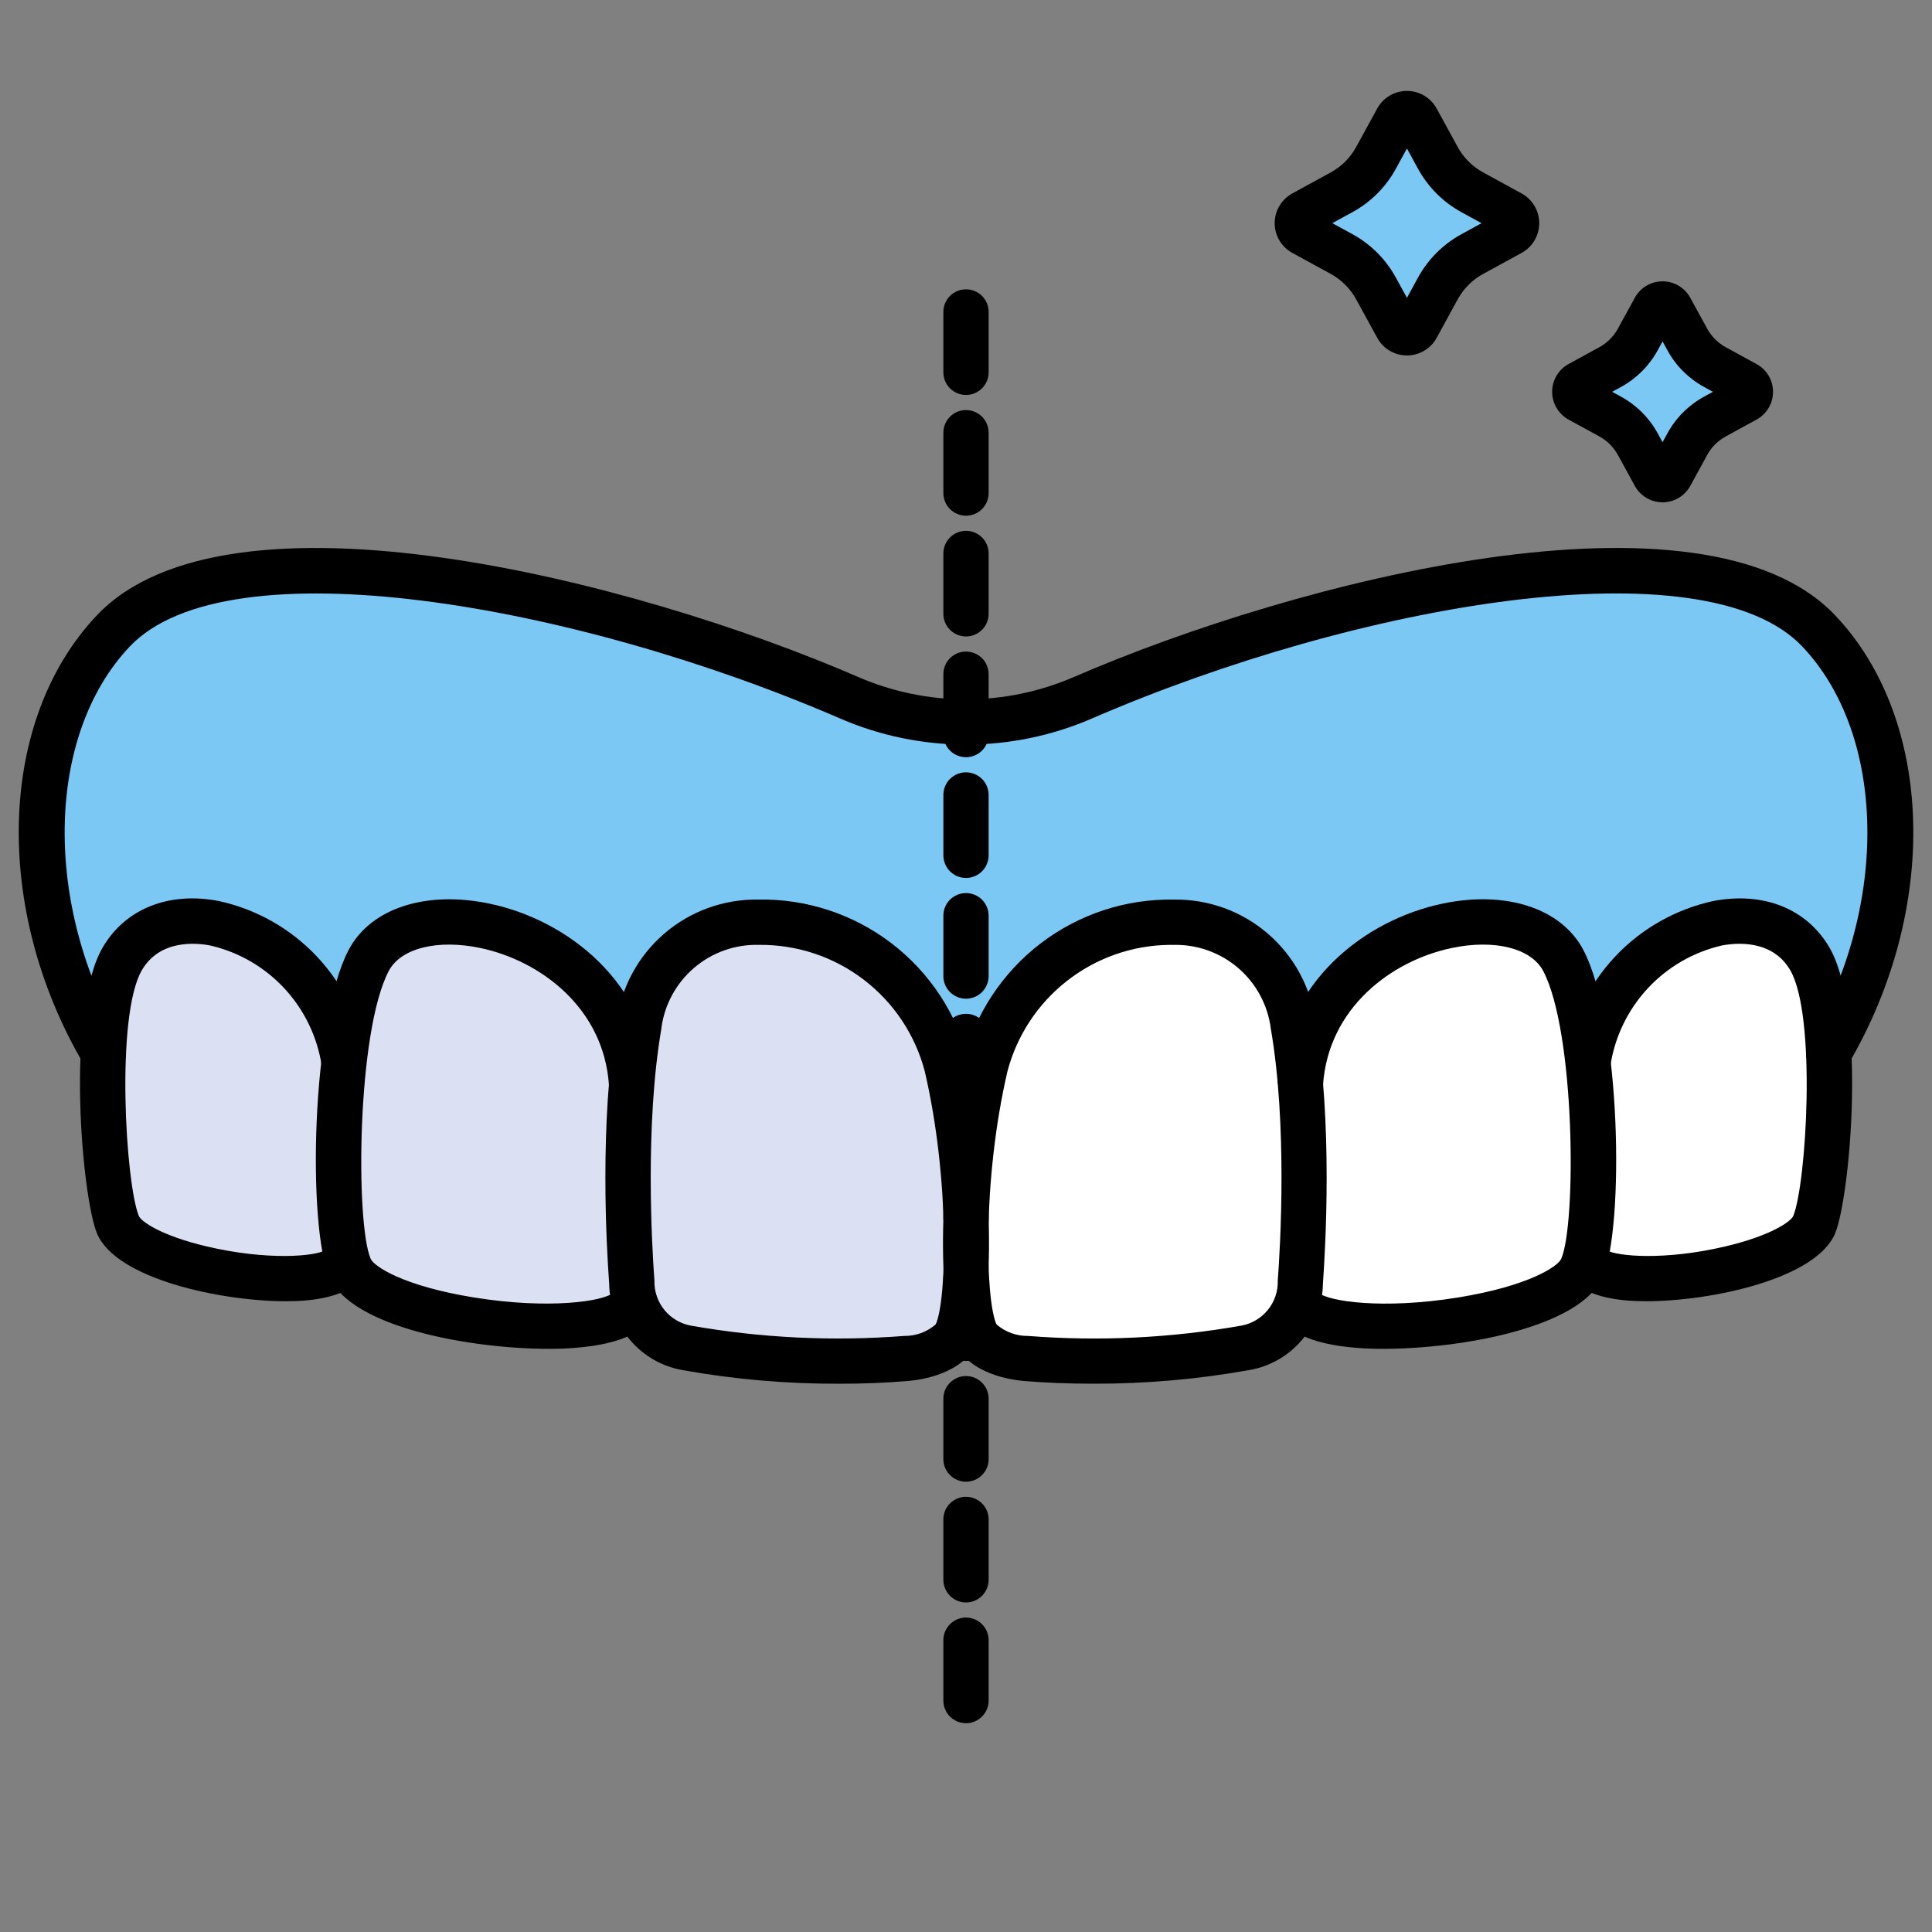 <?xml version="1.0" encoding="UTF-8"?> <svg xmlns="http://www.w3.org/2000/svg" width="60" height="60" viewBox="0 0 60 60" fill="none"><rect x="0" y="0" width="60" height="60" fill="#808080" stroke="none"/><path d="M56.487 19.598C53.038 15.954 41.683 18.179 33.621 21.675C32.479 22.17 31.247 22.425 30.002 22.425C28.758 22.425 27.526 22.17 26.384 21.675C18.321 18.179 6.967 15.954 3.518 19.598C0.764 22.508 0.458 28.016 3.212 32.702C21.45 41.44 39.31 41.44 56.793 32.702C59.547 28.016 59.241 22.508 56.487 19.598Z" fill="#7BC8F5"></path><path d="M56.34 38.034C55.725 39.506 49.547 40.378 49.233 39.07C49.206 39.172 49.173 39.272 49.135 39.37C48.549 40.72 43.73 41.513 41.457 41.062C40.815 40.931 40.374 40.706 40.289 40.369V40.345C40.202 40.729 40.002 41.078 39.716 41.347C39.43 41.617 39.07 41.795 38.682 41.859C36.434 42.255 34.146 42.365 31.871 42.188C31.369 42.145 30.544 41.944 30.305 41.419C30.113 40.841 30.014 40.237 30.015 39.628L30 39.366C30.01 40.062 29.907 40.755 29.696 41.419C29.457 41.944 28.632 42.145 28.13 42.188C25.855 42.365 23.567 42.255 21.319 41.859C20.931 41.795 20.571 41.617 20.285 41.347C19.998 41.078 19.799 40.729 19.711 40.345V40.369C19.313 41.911 11.616 41.1 10.866 39.37C10.828 39.272 10.795 39.172 10.768 39.07C10.454 40.378 4.275 39.506 3.661 38.034C3.216 36.961 2.808 31.467 3.802 29.775C5.143 27.483 9.239 28.748 10.425 31.974C10.44 32.018 10.47 32.057 10.509 32.083C10.548 32.109 10.595 32.121 10.642 32.117C10.689 32.114 10.734 32.094 10.768 32.062C10.803 32.03 10.826 31.987 10.833 31.941C10.936 31.21 11.144 30.498 11.452 29.827C12.263 28.284 15.371 28.27 17.466 29.827C18.436 30.549 18.928 31.828 19.346 33.052C19.359 33.094 19.387 33.131 19.425 33.155C19.463 33.179 19.508 33.19 19.553 33.184C19.597 33.178 19.638 33.157 19.669 33.125C19.7 33.092 19.718 33.05 19.721 33.005C19.753 32.545 19.796 32.1 19.843 31.823C20.715 26.784 28.233 28.111 29.396 33.103C29.494 33.516 29.578 33.942 29.654 34.369C29.665 34.452 29.706 34.528 29.77 34.583C29.834 34.637 29.916 34.666 30 34.664H30.015C30.096 34.663 30.175 34.633 30.236 34.579C30.297 34.524 30.337 34.45 30.347 34.369C30.422 33.942 30.507 33.516 30.605 33.103C31.768 28.111 39.286 26.784 40.158 31.823C40.182 31.955 40.2 32.128 40.224 32.32V32.372C40.247 32.569 40.266 32.784 40.28 33.005C40.283 33.05 40.301 33.092 40.332 33.125C40.362 33.157 40.404 33.178 40.448 33.184C40.493 33.19 40.538 33.179 40.575 33.155C40.613 33.131 40.642 33.094 40.655 33.052C40.763 32.742 40.871 32.428 40.993 32.123C41.286 31.231 41.82 30.436 42.535 29.827C44.63 28.27 47.738 28.284 48.549 29.827C48.856 30.498 49.065 31.21 49.168 31.941C49.175 31.987 49.198 32.03 49.233 32.062C49.267 32.094 49.312 32.114 49.359 32.117C49.406 32.121 49.453 32.109 49.492 32.083C49.531 32.057 49.561 32.018 49.575 31.974C50.761 28.748 54.858 27.483 56.199 29.775C57.193 31.467 56.785 36.961 56.34 38.034Z" fill="white"></path><path d="M30.015 34.664V39.628L30 39.366C30.01 40.062 29.907 40.755 29.696 41.419C29.457 41.944 28.632 42.145 28.13 42.188C25.855 42.365 23.567 42.255 21.319 41.859C20.931 41.795 20.571 41.617 20.285 41.347C19.998 41.078 19.799 40.729 19.711 40.345V40.369C19.313 41.911 11.616 41.1 10.866 39.37C10.828 39.272 10.795 39.172 10.768 39.07C10.454 40.378 4.275 39.506 3.661 38.034C3.216 36.961 2.808 31.467 3.802 29.775C5.143 27.483 9.239 28.748 10.425 31.973C10.44 32.018 10.47 32.057 10.509 32.083C10.548 32.109 10.595 32.121 10.642 32.117C10.689 32.114 10.734 32.094 10.768 32.062C10.803 32.03 10.826 31.987 10.833 31.941C10.936 31.21 11.144 30.498 11.452 29.827C12.263 28.284 15.371 28.27 17.466 29.827C18.436 30.549 18.928 31.828 19.346 33.052C19.359 33.094 19.387 33.131 19.425 33.155C19.463 33.179 19.508 33.19 19.553 33.184C19.597 33.178 19.638 33.157 19.669 33.125C19.7 33.092 19.718 33.05 19.721 33.005C19.753 32.545 19.796 32.1 19.843 31.823C20.715 26.784 28.233 28.111 29.396 33.103C29.494 33.516 29.578 33.942 29.654 34.369C29.665 34.452 29.706 34.528 29.77 34.583C29.834 34.637 29.916 34.666 30 34.664H30.015Z" fill="#DBE0F3"></path><path d="M30 53.516C29.814 53.516 29.635 53.442 29.503 53.31C29.371 53.178 29.297 52.999 29.297 52.813V50.938C29.297 50.751 29.371 50.572 29.503 50.44C29.635 50.309 29.814 50.234 30 50.234C30.186 50.234 30.365 50.309 30.497 50.44C30.629 50.572 30.703 50.751 30.703 50.938V52.813C30.703 52.999 30.629 53.178 30.497 53.31C30.365 53.442 30.186 53.516 30 53.516ZM30 49.766C29.814 49.766 29.635 49.692 29.503 49.56C29.371 49.428 29.297 49.249 29.297 49.063V47.188C29.297 47.001 29.371 46.822 29.503 46.69C29.635 46.559 29.814 46.484 30 46.484C30.186 46.484 30.365 46.559 30.497 46.69C30.629 46.822 30.703 47.001 30.703 47.188V49.063C30.703 49.249 30.629 49.428 30.497 49.56C30.365 49.692 30.186 49.766 30 49.766ZM30 46.016C29.814 46.016 29.635 45.942 29.503 45.81C29.371 45.678 29.297 45.499 29.297 45.313V43.438C29.297 43.251 29.371 43.072 29.503 42.94C29.635 42.809 29.814 42.734 30 42.734C30.186 42.734 30.365 42.809 30.497 42.94C30.629 43.072 30.703 43.251 30.703 43.438V45.313C30.703 45.499 30.629 45.678 30.497 45.81C30.365 45.942 30.186 46.016 30 46.016ZM30 42.266C29.814 42.266 29.635 42.192 29.503 42.06C29.371 41.928 29.297 41.749 29.297 41.563V39.688C29.297 39.501 29.371 39.322 29.503 39.19C29.635 39.059 29.814 38.984 30 38.984C30.186 38.984 30.365 39.059 30.497 39.19C30.629 39.322 30.703 39.501 30.703 39.688V41.563C30.703 41.749 30.629 41.928 30.497 42.06C30.365 42.192 30.186 42.266 30 42.266ZM30 38.516C29.814 38.516 29.635 38.442 29.503 38.31C29.371 38.178 29.297 37.999 29.297 37.813V35.938C29.297 35.751 29.371 35.572 29.503 35.44C29.635 35.309 29.814 35.234 30 35.234C30.186 35.234 30.365 35.309 30.497 35.44C30.629 35.572 30.703 35.751 30.703 35.938V37.813C30.703 37.999 30.629 38.178 30.497 38.31C30.365 38.442 30.186 38.516 30 38.516ZM30 34.766C29.814 34.766 29.635 34.692 29.503 34.56C29.371 34.428 29.297 34.249 29.297 34.063V32.188C29.297 32.001 29.371 31.822 29.503 31.69C29.635 31.559 29.814 31.485 30 31.485C30.186 31.485 30.365 31.559 30.497 31.69C30.629 31.822 30.703 32.001 30.703 32.188V34.063C30.703 34.249 30.629 34.428 30.497 34.56C30.365 34.692 30.186 34.766 30 34.766ZM30 31.016C29.814 31.016 29.635 30.942 29.503 30.81C29.371 30.678 29.297 30.499 29.297 30.313V28.438C29.297 28.251 29.371 28.072 29.503 27.94C29.635 27.809 29.814 27.735 30 27.735C30.186 27.735 30.365 27.809 30.497 27.94C30.629 28.072 30.703 28.251 30.703 28.438V30.313C30.703 30.499 30.629 30.678 30.497 30.81C30.365 30.942 30.186 31.016 30 31.016ZM30 27.266C29.814 27.266 29.635 27.192 29.503 27.06C29.371 26.928 29.297 26.749 29.297 26.563V24.688C29.297 24.501 29.371 24.322 29.503 24.19C29.635 24.059 29.814 23.985 30 23.985C30.186 23.985 30.365 24.059 30.497 24.19C30.629 24.322 30.703 24.501 30.703 24.688V26.563C30.703 26.749 30.629 26.928 30.497 27.06C30.365 27.192 30.186 27.266 30 27.266ZM30 23.516C29.814 23.516 29.635 23.442 29.503 23.31C29.371 23.178 29.297 22.999 29.297 22.813V20.938C29.297 20.751 29.371 20.572 29.503 20.44C29.635 20.309 29.814 20.235 30 20.235C30.186 20.235 30.365 20.309 30.497 20.44C30.629 20.572 30.703 20.751 30.703 20.938V22.813C30.703 22.999 30.629 23.178 30.497 23.31C30.365 23.442 30.186 23.516 30 23.516ZM30 19.766C29.814 19.766 29.635 19.692 29.503 19.56C29.371 19.428 29.297 19.249 29.297 19.063V17.188C29.297 17.001 29.371 16.822 29.503 16.69C29.635 16.559 29.814 16.485 30 16.485C30.186 16.485 30.365 16.559 30.497 16.69C30.629 16.822 30.703 17.001 30.703 17.188V19.063C30.703 19.249 30.629 19.428 30.497 19.56C30.365 19.692 30.186 19.766 30 19.766ZM30 16.016C29.814 16.016 29.635 15.942 29.503 15.81C29.371 15.678 29.297 15.499 29.297 15.313V13.438C29.297 13.251 29.371 13.072 29.503 12.94C29.635 12.809 29.814 12.735 30 12.735C30.186 12.735 30.365 12.809 30.497 12.94C30.629 13.072 30.703 13.251 30.703 13.438V15.313C30.703 15.499 30.629 15.678 30.497 15.81C30.365 15.942 30.186 16.016 30 16.016ZM30 12.266C29.814 12.266 29.635 12.192 29.503 12.06C29.371 11.928 29.297 11.749 29.297 11.563V9.688C29.297 9.501 29.371 9.322 29.503 9.19C29.635 9.059 29.814 8.985 30 8.985C30.186 8.985 30.365 9.059 30.497 9.19C30.629 9.322 30.703 9.501 30.703 9.688V11.563C30.703 11.749 30.629 11.928 30.497 12.06C30.365 12.192 30.186 12.266 30 12.266Z" fill="black"></path><path d="M56.791 33.405C56.667 33.405 56.545 33.372 56.437 33.31C56.33 33.248 56.241 33.158 56.18 33.05C56.118 32.943 56.086 32.82 56.087 32.696C56.088 32.572 56.122 32.451 56.185 32.344C58.674 28.11 58.584 22.837 55.974 20.08C52.936 16.867 42.149 18.741 33.899 22.319C32.668 22.85 31.341 23.124 30.001 23.124C28.66 23.124 27.334 22.85 26.103 22.319C17.853 18.742 7.066 16.869 4.027 20.081C1.418 22.838 1.327 28.111 3.816 32.344C3.911 32.505 3.938 32.696 3.891 32.877C3.844 33.057 3.728 33.212 3.567 33.306C3.406 33.401 3.214 33.428 3.034 33.381C2.853 33.334 2.699 33.218 2.604 33.057C-0.236 28.224 -0.068 22.36 3.005 19.113C7.084 14.804 19.681 18.001 26.662 21.029C27.716 21.484 28.852 21.719 30.001 21.719C31.149 21.719 32.285 21.484 33.34 21.029C40.321 18.001 52.917 14.803 56.996 19.113C60.069 22.36 60.238 28.224 57.397 33.057C57.335 33.163 57.247 33.251 57.14 33.312C57.034 33.373 56.913 33.405 56.791 33.405Z" fill="black"></path><path d="M26.072 42.973C24.433 42.979 22.798 42.837 21.186 42.548C20.556 42.435 19.985 42.107 19.571 41.619C19.158 41.13 18.927 40.514 18.919 39.874C18.837 38.755 18.608 34.858 19.153 31.705C19.299 30.652 19.823 29.688 20.629 28.994C21.435 28.3 22.466 27.925 23.529 27.937C25.027 27.905 26.492 28.383 27.683 29.292C28.874 30.202 29.72 31.489 30.084 32.943C30.881 36.358 30.874 40.532 30.336 41.711C29.897 42.676 28.582 42.857 28.189 42.889C27.485 42.946 26.778 42.974 26.072 42.973ZM20.54 31.943C20.025 34.938 20.244 38.693 20.324 39.772C20.315 40.1 20.424 40.422 20.63 40.678C20.837 40.934 21.129 41.108 21.452 41.168C23.638 41.553 25.863 41.661 28.076 41.489C28.437 41.495 28.788 41.367 29.06 41.13C29.408 40.368 29.5 36.613 28.718 33.264C28.419 32.131 27.75 31.13 26.818 30.42C25.886 29.71 24.743 29.331 23.571 29.344C22.833 29.324 22.114 29.579 21.554 30.059C20.993 30.54 20.631 31.211 20.538 31.943L20.54 31.943Z" fill="black"></path><path d="M17.041 41.889C14.644 41.889 10.905 41.233 10.222 39.647C9.553 38.095 9.656 31.734 10.828 29.5C11.507 28.207 13.23 27.645 15.216 28.066C17.607 28.572 20.108 30.484 20.316 33.611C20.341 33.998 18.938 34.092 18.912 33.705C18.754 31.311 16.795 29.839 14.924 29.442C13.591 29.161 12.445 29.446 12.073 30.155C11.079 32.045 11.041 37.993 11.51 39.091C11.613 39.331 12.53 39.939 14.706 40.292C17.075 40.676 18.758 40.408 19.043 40.148C19.158 39.801 20.488 40.172 20.39 40.548C20.19 41.316 19.356 41.745 17.838 41.86C17.599 41.88 17.33 41.889 17.041 41.889ZM33.929 42.972C33.202 42.972 32.487 42.945 31.811 42.889C31.418 42.857 30.104 42.676 29.664 41.711C29.127 40.532 29.119 36.358 29.917 32.943C30.283 31.491 31.131 30.205 32.321 29.296C33.511 28.387 34.974 27.908 36.471 27.938C37.535 27.924 38.566 28.3 39.372 28.993C40.178 29.686 40.703 30.65 40.849 31.703C41.392 34.856 41.164 38.753 41.084 39.873C41.075 40.512 40.844 41.129 40.43 41.616C40.017 42.104 39.446 42.432 38.817 42.545C37.204 42.835 35.568 42.978 33.929 42.972ZM36.305 29.344C35.155 29.36 34.043 29.753 33.138 30.461C32.232 31.169 31.583 32.153 31.289 33.264C30.507 36.613 30.599 40.368 30.946 41.129C31.218 41.366 31.569 41.494 31.93 41.489C34.143 41.662 36.369 41.554 38.555 41.168C38.878 41.108 39.169 40.934 39.376 40.678C39.583 40.422 39.692 40.101 39.682 39.772C39.763 38.694 39.983 34.94 39.466 31.944C39.373 31.212 39.011 30.541 38.451 30.06C37.89 29.58 37.171 29.325 36.434 29.345C36.388 29.344 36.346 29.344 36.305 29.344Z" fill="black"></path><path d="M42.959 41.889C42.669 41.889 42.401 41.88 42.158 41.861C40.641 41.745 39.806 41.315 39.607 40.548C39.509 40.173 40.839 39.801 40.954 40.149C41.239 40.409 42.923 40.677 45.291 40.293C47.467 39.94 48.385 39.331 48.486 39.092C48.96 37.993 48.92 32.046 47.926 30.156C47.551 29.446 46.409 29.16 45.075 29.443C43.203 29.839 41.245 31.311 41.087 33.706C41.061 34.093 39.658 34 39.683 33.612C39.89 30.484 42.393 28.573 44.783 28.066C46.768 27.644 48.491 28.207 49.171 29.5C50.346 31.735 50.447 38.096 49.78 39.647C49.094 41.234 45.355 41.889 42.959 41.889Z" fill="black"></path><path d="M51.12 40.411C50.923 40.411 50.738 40.405 50.569 40.392C49.39 40.298 48.711 39.911 48.547 39.236C48.456 38.858 49.766 38.494 49.888 38.821C50.206 39.019 51.7 39.152 53.581 38.709C55.017 38.371 55.621 37.928 55.69 37.765C56.098 36.781 56.42 31.541 55.596 30.128C55.041 29.178 53.927 29.276 53.475 29.363C52.592 29.566 51.789 30.03 51.172 30.695C50.555 31.359 50.151 32.194 50.013 33.09C49.953 33.474 48.564 33.26 48.623 32.876C48.8 31.691 49.334 30.588 50.154 29.713C50.974 28.839 52.041 28.235 53.212 27.981C54.768 27.684 56.111 28.223 56.81 29.418C57.977 31.414 57.457 37.181 56.991 38.305C56.398 39.721 53.131 40.411 51.12 40.411ZM8.878 40.411C6.867 40.411 3.6 39.721 3.012 38.305C2.546 37.18 2.028 31.414 3.192 29.419C3.892 28.223 5.236 27.684 6.791 27.981C7.962 28.235 9.029 28.839 9.849 29.713C10.668 30.588 11.203 31.691 11.38 32.876C11.439 33.26 10.049 33.474 9.99 33.09C9.852 32.194 9.448 31.359 8.831 30.695C8.214 30.03 7.411 29.566 6.528 29.363C6.075 29.276 4.963 29.178 4.407 30.128C3.581 31.541 3.903 36.782 4.313 37.765C4.38 37.928 4.984 38.371 6.42 38.709C8.3 39.152 9.795 39.019 10.113 38.821C10.237 38.492 11.545 38.858 11.454 39.236C11.29 39.911 10.61 40.299 9.432 40.392C9.261 40.406 9.075 40.411 8.878 40.411Z" fill="black"></path><path d="M43.388 3.706L42.735 4.9C42.487 5.353 42.115 5.725 41.663 5.972L40.469 6.625C40.414 6.655 40.369 6.699 40.337 6.753C40.306 6.806 40.289 6.867 40.289 6.93C40.289 6.992 40.306 7.053 40.337 7.106C40.369 7.16 40.414 7.204 40.469 7.234L41.663 7.887C42.115 8.135 42.487 8.507 42.735 8.96L43.388 10.153C43.418 10.207 43.462 10.253 43.515 10.284C43.569 10.316 43.63 10.333 43.692 10.333C43.754 10.333 43.816 10.316 43.869 10.284C43.923 10.253 43.967 10.207 43.997 10.153L44.649 8.96C44.897 8.507 45.269 8.135 45.722 7.887L46.915 7.234C46.97 7.204 47.015 7.16 47.047 7.106C47.078 7.053 47.095 6.992 47.095 6.93C47.095 6.867 47.078 6.806 47.047 6.753C47.015 6.699 46.97 6.655 46.915 6.625L45.722 5.972C45.269 5.725 44.897 5.353 44.649 4.9L43.999 3.706C43.969 3.652 43.925 3.606 43.871 3.574C43.817 3.542 43.756 3.525 43.693 3.525C43.631 3.525 43.569 3.542 43.516 3.574C43.462 3.606 43.417 3.652 43.388 3.706ZM51.386 9.585L50.864 10.541C50.665 10.904 50.367 11.202 50.004 11.4L49.048 11.923C49.005 11.948 48.969 11.983 48.944 12.026C48.918 12.069 48.905 12.118 48.905 12.168C48.905 12.218 48.918 12.267 48.944 12.31C48.969 12.353 49.005 12.389 49.048 12.413L50.004 12.936C50.367 13.135 50.665 13.432 50.864 13.795L51.386 14.751C51.411 14.794 51.446 14.831 51.489 14.856C51.532 14.881 51.581 14.894 51.631 14.894C51.681 14.894 51.73 14.881 51.773 14.856C51.816 14.831 51.852 14.794 51.876 14.751L52.399 13.795C52.597 13.432 52.896 13.135 53.258 12.936L54.214 12.413C54.258 12.389 54.294 12.353 54.319 12.31C54.344 12.267 54.357 12.218 54.357 12.168C54.357 12.118 54.344 12.069 54.319 12.026C54.294 11.983 54.258 11.948 54.214 11.923L53.258 11.4C52.895 11.202 52.597 10.904 52.399 10.541L51.876 9.585C51.852 9.542 51.816 9.506 51.773 9.48C51.73 9.455 51.681 9.442 51.631 9.442C51.581 9.442 51.532 9.455 51.489 9.48C51.446 9.506 51.411 9.542 51.386 9.585Z" fill="#7BC8F5"></path><path d="M43.694 11.039C43.505 11.039 43.32 10.989 43.158 10.892C42.996 10.796 42.862 10.658 42.772 10.493L42.118 9.299C41.936 8.964 41.661 8.689 41.326 8.506L40.132 7.853C39.967 7.762 39.829 7.629 39.733 7.467C39.637 7.304 39.586 7.119 39.586 6.931C39.586 6.742 39.637 6.557 39.733 6.395C39.829 6.233 39.967 6.099 40.132 6.008L41.327 5.355C41.661 5.173 41.936 4.897 42.118 4.563L42.771 3.369C42.862 3.204 42.995 3.066 43.157 2.97C43.32 2.874 43.505 2.823 43.694 2.823C43.882 2.823 44.067 2.874 44.23 2.97C44.392 3.066 44.525 3.204 44.616 3.369L45.269 4.563C45.451 4.898 45.727 5.173 46.062 5.355L47.255 6.008C47.421 6.099 47.559 6.232 47.655 6.395C47.751 6.557 47.802 6.742 47.802 6.931C47.802 7.12 47.751 7.305 47.655 7.467C47.559 7.63 47.421 7.763 47.255 7.854L46.062 8.506C45.727 8.689 45.452 8.964 45.269 9.299L44.617 10.492C44.526 10.658 44.393 10.796 44.23 10.892C44.068 10.988 43.883 11.039 43.694 11.039ZM41.376 6.93L42.001 7.272C42.572 7.584 43.041 8.054 43.352 8.625L43.694 9.249L44.035 8.624C44.347 8.054 44.816 7.584 45.387 7.273L46.011 6.931L45.387 6.59C44.816 6.278 44.347 5.808 44.035 5.237L43.694 4.612L43.352 5.237C43.041 5.808 42.572 6.277 42.001 6.589L41.376 6.93ZM51.632 15.6C51.456 15.6 51.283 15.552 51.131 15.462C50.979 15.372 50.855 15.243 50.77 15.088L50.247 14.132C50.114 13.888 49.913 13.687 49.668 13.553L48.712 13.03C48.557 12.945 48.429 12.82 48.34 12.668C48.25 12.517 48.203 12.344 48.203 12.168C48.203 11.992 48.25 11.819 48.34 11.668C48.429 11.516 48.557 11.391 48.712 11.306L49.667 10.784C49.912 10.65 50.113 10.448 50.247 10.203L50.77 9.248C50.854 9.093 50.979 8.964 51.131 8.874C51.282 8.784 51.455 8.737 51.632 8.737C51.808 8.737 51.981 8.784 52.133 8.874C52.284 8.964 52.409 9.093 52.493 9.248L53.017 10.204C53.15 10.449 53.351 10.65 53.596 10.784L54.552 11.307C54.707 11.391 54.836 11.516 54.926 11.667C55.016 11.819 55.063 11.992 55.063 12.168C55.063 12.345 55.016 12.518 54.926 12.669C54.836 12.821 54.707 12.945 54.552 13.03L53.596 13.553C53.352 13.686 53.15 13.887 53.017 14.132L52.494 15.089C52.409 15.243 52.285 15.372 52.133 15.462C51.982 15.552 51.809 15.6 51.632 15.6ZM50.067 12.168L50.343 12.319C50.823 12.582 51.218 12.976 51.481 13.457L51.632 13.733L51.783 13.457C52.045 12.977 52.441 12.582 52.921 12.319L53.197 12.168L52.921 12.017C52.44 11.755 52.045 11.359 51.783 10.878L51.632 10.603L51.481 10.879C51.218 11.359 50.823 11.754 50.343 12.017L50.067 12.168Z" fill="black"></path></svg> 